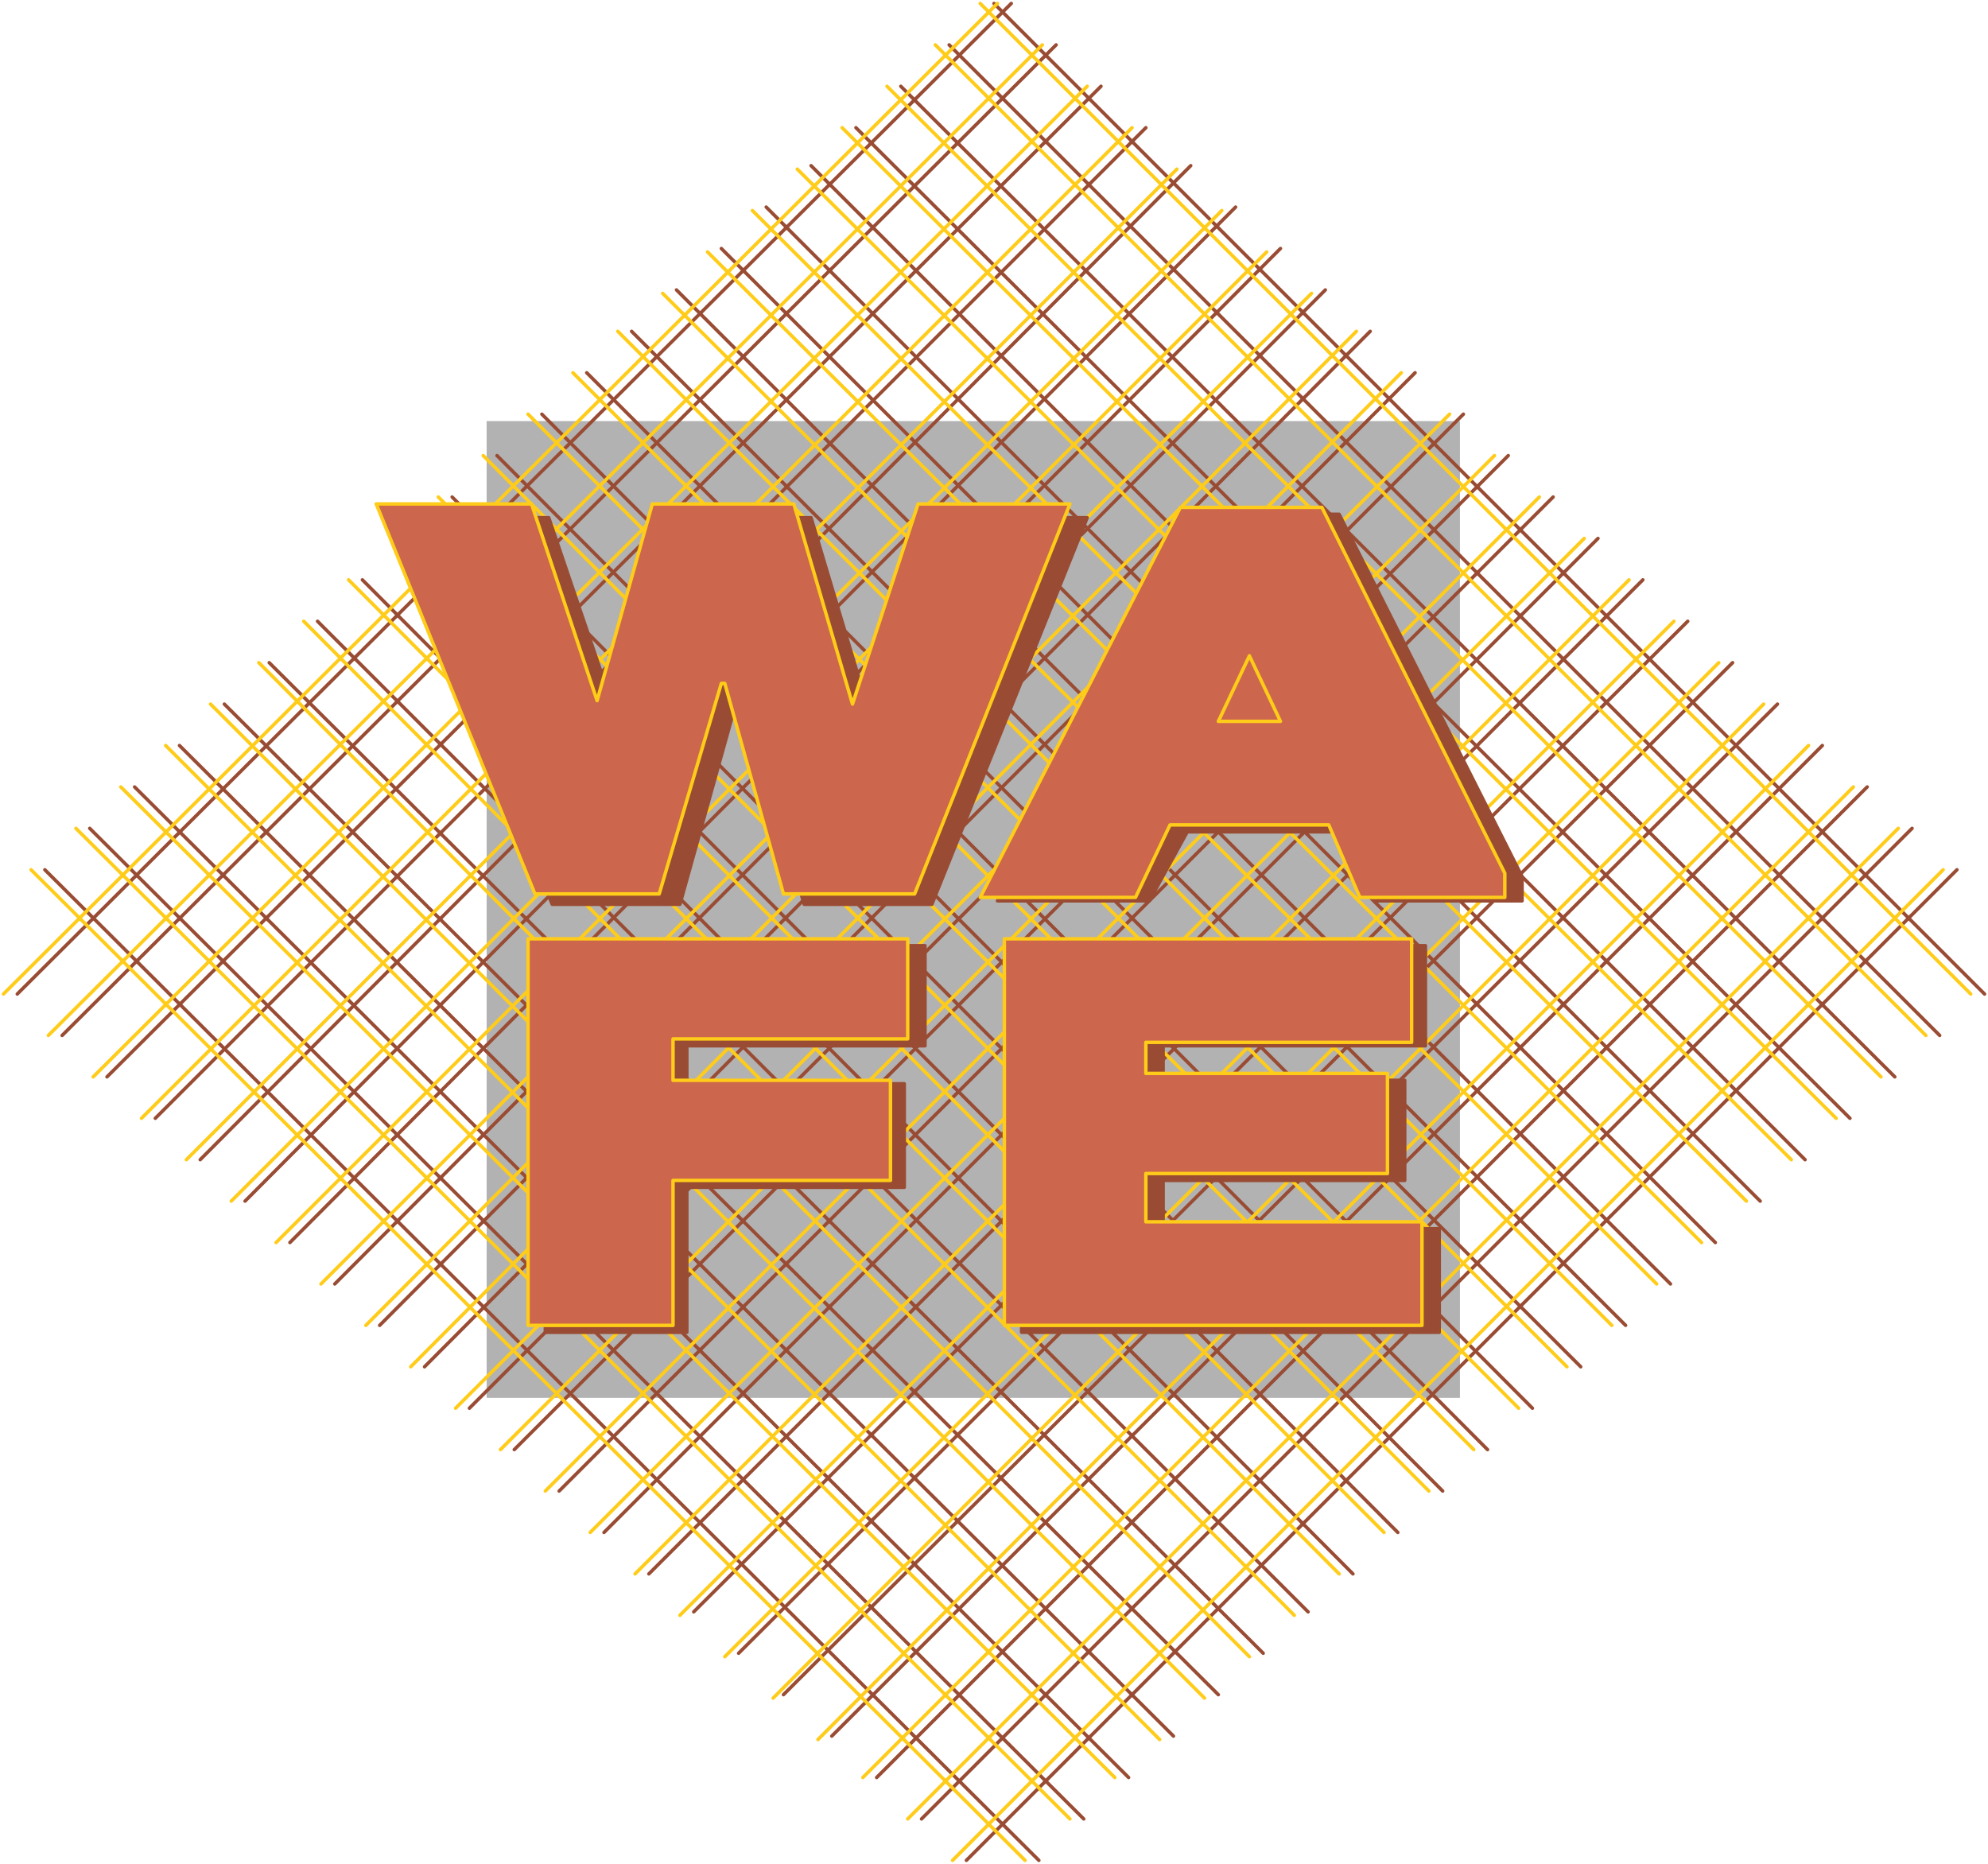 <svg xmlns="http://www.w3.org/2000/svg" width="3.84in" height="3.6in" fill-rule="evenodd" stroke-linecap="round" preserveAspectRatio="none" viewBox="0 0 576 540"><style>.pen2{stroke:none}.pen3,.pen4{stroke:#994c33;stroke-width:1;stroke-linejoin:round}.pen4{stroke:#ffcc19}.brush3{fill:#994c33}.brush4{fill:#cc664c}</style><path d="M141 122h282v283H141z" class="pen2" style="fill:#b2b2b2"/><path fill="none" d="m288 1 287 287M275 13l287 287M261 25l288 287M248 37l288 287M235 48l288 288M222 60l288 288M209 72l288 288M196 84l288 288M183 96l288 288M170 108l288 288M157 120l287 288M144 132l287 288M131 144l287 288M118 156l287 288M105 168l287 288M92 180l287 287M78 192l288 287M65 204l288 287M52 216l288 287M39 228l288 287M26 240l288 287M13 252l288 287M293 1 5 288M306 13 18 300M319 25 31 312M332 37 45 324M345 48 58 336M358 60 71 348M371 72 84 360M384 84 97 372M397 96 110 384m300-276L123 396m301-276L136 408m301-276L149 420m301-276L162 432m301-276L175 444m301-276L188 456m301-276L201 467m301-275L214 479m301-275L227 491m301-275L241 503m300-275L254 515m300-275L267 527m300-275L280 539" class="pen3"/><path fill="none" d="m284 1 287 287M271 13l287 287M257 25l288 287M244 37l288 287M231 49l288 287M218 61l288 287M205 73l288 287M192 85l288 287M179 96l288 288M166 108l288 288M153 120l287 288M140 132l287 288M127 144l287 288M114 156l287 288M101 168l287 288M88 180l287 288M75 192l287 288M61 204l288 288M48 216l288 288M35 228l288 287M22 240l288 287M9 252l288 287M289 1 1 288M302 13 14 300M315 25 27 312M328 37 41 324M341 49 54 336M354 61 67 348M367 73 80 360M380 85 93 372M393 96 106 384m300-276L119 396m301-276L132 408m301-276L145 420m301-276L158 432m301-276L171 444m301-276L184 456m301-276L197 468m301-276L210 480m301-276L224 492m300-276L237 504m300-276L250 515m300-275L263 527m300-275L276 539" class="pen4"/><path d="M115 150h44l19 56h1l16-56h40l17 57h1l19-57h43l-45 112h-37l-18-61h-1l-17 61h-37l-45-112z" class="pen2 brush3"/><path fill="none" d="M115 150h44l19 56h1l16-56h40l17 57h1l19-57h43l-45 112h-37l-18-61h-1l-17 61h-37l-45-112" class="pen3"/><path d="M158 274h110v29h-69v11h63v30h-63v42h-41V274z" class="pen2 brush3"/><path fill="none" d="M158 274h110v29h-69v11h63v30h-63v42h-41V274" class="pen3"/><path d="M296 274h117v29h-76v10h70v29h-70v14h80v30H296V274z" class="pen2 brush3"/><path fill="none" d="M296 274h117v29h-76v10h70v29h-70v14h80v30H296V274" class="pen3"/><path d="M346 149h42l53 105v7h-42l-10-20h-45l-11 20h-44l57-112z" class="pen2 brush3"/><path fill="none" d="M346 149h42l53 105v7h-42l-10-20h-45l-11 20h-44l57-112" class="pen3"/><path d="m367 192 8 19h-17v-1l9-18z" class="pen2 brush3"/><path fill="none" d="m367 192 8 19h-17v-1l9-18" class="pen3"/><path d="M153 272h110v29h-68v12h63v29h-63v42h-42V272z" class="pen2 brush4"/><path fill="none" d="M153 272h110v29h-68v12h63v29h-63v42h-42V272" class="pen4"/><path d="M291 272h118v30h-77v9h70v29h-70v14h80v30H291V272z" class="pen2 brush4"/><path fill="none" d="M291 272h118v30h-77v9h70v29h-70v14h80v30H291V272" class="pen4"/><path d="M342 147h41l53 106v7h-42l-9-21h-46l-10 21h-45l58-113z" class="pen2 brush4"/><path fill="none" d="M342 147h41l53 106v7h-42l-9-21h-46l-10 21h-45l58-113" class="pen4"/><path d="m362 190 9 19h-18l9-19z" class="pen2 brush4"/><path fill="none" d="m362 190 9 19h-18l9-19" class="pen4"/><path d="M109 146h45l19 57 16-57h41l17 58 19-58h44l-45 113h-38l-17-61h-1l-18 61h-36l-46-113z" class="pen2 brush4"/><path fill="none" d="M109 146h45l19 57 16-57h41l17 58 19-58h44l-45 113h-38l-17-61h-1l-18 61h-36l-46-113" class="pen4"/></svg>
